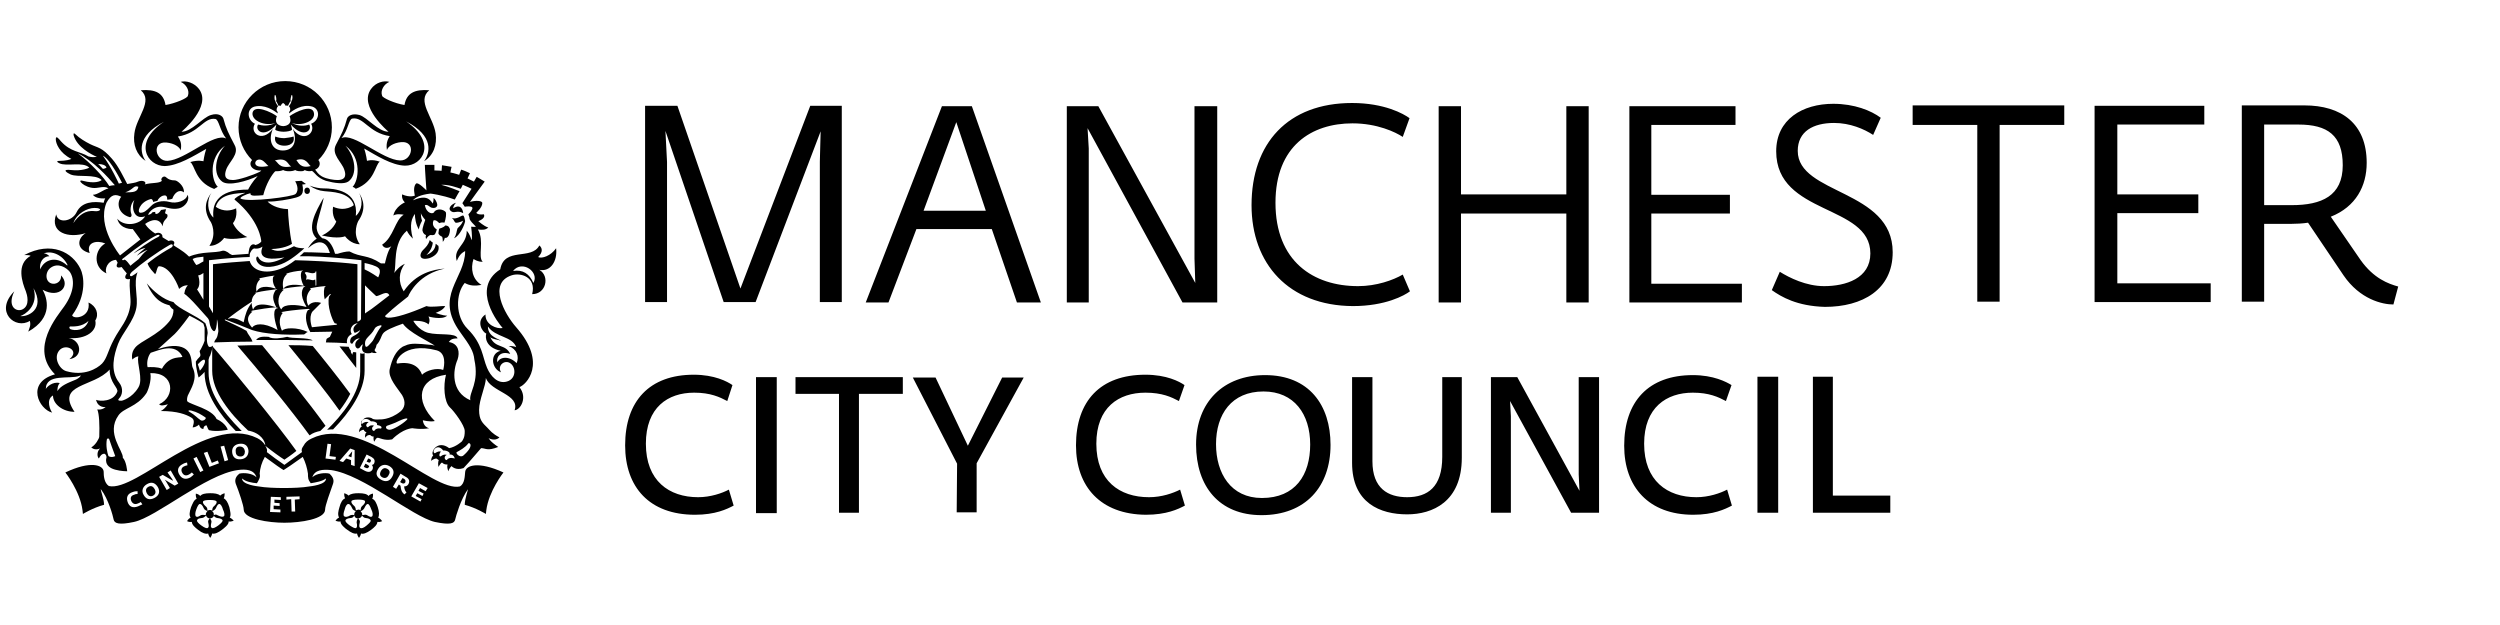 <?xml version="1.0" encoding="utf-8"?>
<!-- Generator: Adobe Illustrator 19.0.0, SVG Export Plug-In . SVG Version: 6.00 Build 0)  -->
<svg version="1.1" id="layer" xmlns="http://www.w3.org/2000/svg" xmlns:xlink="http://www.w3.org/1999/xlink" x="0px" y="0px"
	 viewBox="-130.984 197.583 626.597 156.649" xml:space="preserve">
<path d="M-73.4,327.3C-73.4,327.3-73.4,327.3-73.4,327.3c0.4-0.6,0.1-1.6-0.1-2.6c-0.4-1.3-0.9-2-1.4-2.2c0.3-0.7,0.2-1.3,0.2-1.3
	s-0.7,0.2-1.1,0.6c-0.5-0.5-1.5-0.6-2.5-0.6c-1.3,0-2.1,0.2-2.5,0.7c-0.4-0.5-1.1-0.6-1.1-0.6s-0.1,0.7,0.2,1.3
	c-0.7,0.3-1,1.2-1.4,2.1c-0.4,1.2-0.5,2.1-0.1,2.6c-0.6,0.3-0.9,0.9-0.9,0.9s0.5,0.3,1.2,0.2c0,0.7,0.8,1.4,1.6,2
	c1,0.8,1.9,1.1,2.5,0.9c0,0,0,0,0,0c0,0,0,0,0,0c0,0.4,0.5,1.1,0.5,1.1s0.4-0.5,0.5-1.1c0.7,0.2,1.6-0.3,2.4-0.9
	c0.4-0.3,1.9-1.4,1.7-2.1c0.5,0.1,1.3-0.2,1.3-0.2S-72.9,327.5-73.4,327.3z M-81.8,325.3c0.3-0.8,0.6-1.4,0.9-1.4
	c0.3,0,0.6,0.2,1,1.1c0.1,0.3,0.5,0.5,0.9,0.7c-0.2,0.2-0.4,0.5-0.4,0.8c0,0.1,0,0.2,0,0.2c-0.5-0.1-0.9-0.1-1.2,0
	c-0.8,0.5-1,0.5-1.3,0.3C-82.1,326.8-82.1,326.1-81.8,325.3z M-78.8,328.5c0.2,0.9,0.2,1.2-0.1,1.4c-0.3,0.2-0.9-0.1-1.6-0.6
	c-0.7-0.5-1.2-1-1.1-1.3c0.1-0.3,0.3-0.5,1.3-0.6c0.3,0,0.6-0.3,1-0.6c0,0.1,0.1,0.3,0.2,0.4c0.2,0.2,0.4,0.3,0.7,0.3
	C-78.7,327.8-78.9,328.2-78.8,328.5z M-78.4,325.4c-0.2,0-0.4,0.1-0.6,0.2c0-0.4,0-0.7-0.3-1c-0.7-0.6-0.9-1-0.8-1.3
	c0.1-0.3,0.8-0.4,1.7-0.4c0.9,0,1.6,0.1,1.7,0.4c0.1,0.3-0.1,0.7-0.8,1.3c-0.2,0.2-0.3,0.6-0.3,1C-78,325.4-78.2,325.4-78.4,325.4z
	 M-76.3,329.3c-0.7,0.5-1.3,0.8-1.6,0.6c-0.3-0.2-0.3-0.5-0.1-1.4c0.1-0.3-0.1-0.6-0.3-1c0.2,0,0.5-0.1,0.7-0.3
	c0.1-0.1,0.2-0.2,0.2-0.4c0.2,0.4,0.5,0.5,0.8,0.6c0.9,0.1,1.3,0.3,1.4,0.6C-75.1,328.2-75.5,328.7-76.3,329.3z M-74.9,327
	c-0.3,0.2-0.8,0.1-1.6-0.3c-0.3-0.2-0.5-0.2-0.9,0c0-0.1,0-0.2,0-0.2c0-0.3-0.1-0.5-0.3-0.7c0,0-0.1,0-0.1-0.1
	c0.5-0.2,0.7-0.4,0.9-0.7c0.4-0.9,0.6-1.1,0.9-1.1c0.3,0,0.7,0.6,0.9,1.4C-74.7,326.1-74.6,326.8-74.9,327z M-36.2,327.3
	c0.3-0.5,0.3-1.4-0.1-2.6c-0.3-0.9-0.7-1.9-1.4-2.1c0.3-0.5,0.2-1.3,0.2-1.3s-0.8,0.1-1.1,0.6c-0.4-0.5-1.2-0.7-2.5-0.7
	c-1,0-2,0.1-2.5,0.6c-0.4-0.4-1.1-0.6-1.1-0.6s-0.1,0.6,0.2,1.3c-0.6,0.2-1.1,1-1.4,2.2c-0.3,1-0.5,1.9-0.1,2.6c0,0,0,0,0,0
	c-0.5,0.2-0.9,0.8-0.9,0.8s0.7,0.3,1.3,0.2c-0.2,0.6,1.2,1.8,1.7,2.1c0.8,0.6,1.7,1.1,2.4,0.9c0.1,0.6,0.5,1.1,0.5,1.1
	s0.5-0.7,0.5-1.1c0,0,0,0,0,0c0,0,0,0,0,0c0.6,0.2,1.4-0.1,2.5-0.9c0.8-0.6,1.6-1.3,1.6-2c0.7,0.1,1.2-0.2,1.2-0.2
	S-35.6,327.6-36.2,327.3z M-44.6,325.3c0.2-0.9,0.6-1.4,0.9-1.4c0.3,0,0.6,0.2,1,1.1c0.1,0.3,0.4,0.5,0.9,0.7c0,0-0.1,0.1-0.1,0.1
	c-0.2,0.2-0.3,0.5-0.3,0.7c0,0.1,0,0.2,0,0.2c-0.3-0.1-0.6-0.1-0.9,0c-0.8,0.5-1.3,0.5-1.6,0.3C-45,326.8-44.9,326.1-44.6,325.3z
	 M-41.6,328.5c0.2,0.9,0.1,1.2-0.1,1.4c-0.3,0.2-0.8-0.1-1.6-0.6c-0.7-0.5-1.2-1-1.1-1.3c0.1-0.3,0.5-0.5,1.4-0.6
	c0.3,0,0.6-0.2,0.8-0.6c0.1,0.1,0.1,0.3,0.2,0.4c0.2,0.2,0.4,0.3,0.7,0.3C-41.5,327.9-41.6,328.2-41.6,328.5z M-41.8,325.5
	c0-0.4-0.1-0.7-0.3-1c-0.7-0.6-0.9-1-0.8-1.3c0.1-0.3,0.8-0.4,1.7-0.4c0.9,0,1.6,0.1,1.7,0.4c0.1,0.3-0.1,0.7-0.8,1.3
	c-0.2,0.2-0.3,0.6-0.3,1c-0.2-0.1-0.3-0.2-0.5-0.2C-41.4,325.4-41.6,325.4-41.8,325.5z M-39.1,329.3c-0.7,0.6-1.3,0.8-1.6,0.6
	c-0.3-0.2-0.3-0.5-0.1-1.4c0.1-0.3-0.1-0.6-0.4-1c0.2,0,0.5-0.1,0.7-0.3c0.1-0.1,0.2-0.2,0.2-0.4c0.3,0.3,0.6,0.6,0.9,0.6
	c0.9,0.1,1.2,0.3,1.3,0.6C-37.9,328.2-38.4,328.7-39.1,329.3z M-37.7,327c-0.3,0.2-0.5,0.2-1.3-0.3c-0.3-0.2-0.7-0.1-1.2,0
	c0-0.1,0-0.2,0-0.2c0-0.3-0.2-0.6-0.4-0.8c0.4-0.1,0.7-0.4,0.9-0.7c0.4-0.8,0.6-1.1,0.9-1.1c0.3,0,0.6,0.6,0.9,1.4
	C-37.5,326.1-37.5,326.8-37.7,327z"/>
<g>
	<path d="M-38.4,312.6l-0.3-0.1l-0.4,0.8l0.3,0.1c0.4,0.2,0.6,0.2,0.7-0.1C-37.9,313-38,312.8-38.4,312.6z"/>
	<polygon points="-42.9,312.2 -42.7,310.7 -43.7,311.9 	"/>
	<path d="M-33.9,315.1c-0.7-0.4-1.2-0.1-1.6,0.5c-0.3,0.6-0.4,1.2,0.3,1.6c0.7,0.4,1.3,0.1,1.6-0.5
		C-33.2,316.1-33.2,315.5-33.9,315.1z"/>
	<path d="M-39,314l-0.4-0.2l-0.4,0.8l0.4,0.2c0.4,0.2,0.7,0.2,0.8-0.1C-38.3,314.5-38.5,314.3-39,314z"/>
	<path d="M8.4,259.8c-1.3,1.9-3.6,2.7-4.5,2.2c1.3-1.3,1-2.3,0.3-2.9c-2,3.8-8.8,0.3-9.8,6c-7.5,4.8-0.3,13.7,0.6,14.7
		c-1.4,0.3-4.4-0.8-4.3-3.4c-2.5,1.7-0.8,4.4,0.2,4.8c-0.3,0.9-0.2,3.5,3.6,4.3c-2.8,0.7-2.3,4.5,0.1,5.4c-1-1.6,0.7-3.1,2.1-2.4
		c1.7,0.9,1.8,4-0.6,4.7c-2.3,0.7-4.1-1.3-5-3.4c-1.2-2.8-1.1-6-4.9-9.8c-3.1-3.1-3-8.8-0.7-11.5c1.2,0.7,2.5,0.8,4.2,0.5
		c-2.3-1.4-2.8-4.1-2-6.5c0.4,0.2,1,0.7,2.3,0.7c-1.3-1.3,0.5-5.2-1.2-8.1c1,0.1,1.9,0.2,2.6-0.5c-1.1-0.3-2.5-1.6-2.5-1.6
		s1.9-0.6,1.4-1.7c-1.7,0.2-1.9-0.4-1.9-0.4s1.5-1.3,1.5-2.4c0-0.7-1.8-0.7-3.1-0.3c0.6-0.8,2.2-3.1,3.7-5.1c-0.9-0.6-1.4-0.8-2-1.2
		l-0.7,1.2l-1.6-0.8l0.6-1.3c-0.6-0.3-1.5-0.7-2.2-0.9l-0.5,1.3c0,0-1.2-0.4-2.2-0.6c0-0.2,0.3-1.4,0.3-1.4
		c-0.8-0.1-1.5-0.3-2.4-0.4l-0.1,1.4c0,0-1-0.1-1.8-0.1c0-0.2,0-1.4,0-1.4c-0.7,0-1.5,0-2.4,0c0,0.9,0.4,6.4,0.4,6.4
		s-2.1-2.2-2.6-1.7c-0.9,0.9-0.3,3-0.3,3s-1.2,0.6-3.2-0.3c-0.2,1.3,0.7,2,0.7,2s-2.4,1-2.9,3.3c0.8-0.5,2.1-0.3,2.6-0.2
		c-2.2,1.3-2.5,5.6-5.4,7.5c0.3,0.7,1.1,1.2,2.3,0.4c-1,1.2-1.6,4.3-1.6,4.3s0,0-1,0c-3.5-2.3-4.9-1.4-7.9-3c-0.9,0-2.1,0.3-3,0.6
		c-0.2,0-0.4,0-0.6,0c-0.3-1.1-1.2-3.7-3.2-3.9c-0.5-0.4-1.2-1.1-1.4-2.4c-0.2-1.2,1-4.2,1.7-7.5c0,0,0-0.1,0-0.2
		c-2.1,3.6-4.3,7.7-1.7,10.2c-1.3,0.8-2.2,2.4-2.2,2.4c2.6-2.3,3.9-1.4,4.5-0.8c0.5,0.5,0.8,1.4,1,2c-0.4,0-3.9-0.2-6.5-0.2
		c-0.4,0.4-0.7,0.7-1.1,1c6.1-0.1,15.5,1,15.5,1s-0.1,14.4-0.1,14.7c-0.1,0.5-0.9,0.7-0.9,0.7s0-13.5,0-14.4
		c-5.9-0.7-12.4-0.9-15.6-1c-1.3,1-2.6,1.8-3.8,2.2c-3.8,1.4-6.9,0.4-7.6-2c0,0,0,0,0,0c-2.6,0.2-5.9,0.4-9.2,0.8
		c0,0.9,0,12.3,0,12.3l-1-1.7c0,0,0-11.3,0-11.6c4.4-0.5,8.7-0.8,10.2-0.8c0-0.5,0-0.9,0.2-1.2c0.3-0.6,0.7-1.1,1.3-0.9
		c0.6,0,1.1-0.1,1.7-0.5c0,0.4-2.1,4.1,5.5,2.7c-3.8,2.1-5.8,1.2-6.4,0.2c-0.1-0.2-0.2-0.4-0.3-0.4c-0.4-0.1-0.6,0.8,0.1,1.6
		c1.3,1.6,4.5,1,6.7-0.1c2.2-1.1,4.6-3.3,4.9-3.6c-0.9,0-1.9-0.1-2.6-0.5c-0.8,0.4-3.6,1.9-5.7,0.7c3-0.1,4.6-0.9,5.2-1.3
		c-0.6-2.6-1-7.2-1-8.7c-2.9-0.1-4.6-1.3-5.1-1.9c1.8,0.1,5.8-0.6,7.1-1c1.3-0.4,2.1-0.8,1.6-3.3c0.3,0,0.6,0,0.9-0.1
		c-0.3-0.2-0.8-0.6-1.1-0.8c-0.4,0-1.2,0.1-1.6,0.1c0.3,0.5,1.1,2.2,0.1,3.2c-0.7,0.7-11.6,2.1-13.7,1.2c-0.6-0.3,1.4-1.2,2.4-1.4
		c-0.2,0.9,1.6,0.6,3.2,0.5c0.7-2.8,2.1-5.1,3-6c0.7,0,1.3,0,2-0.3c0.6,0.4,2.3,0.4,3,0c0.4,0.3,1.2,0.3,1.4,0.3
		c0.6,0,0.8-0.1,1-0.3c0.7,0.4,1.5,0.3,1.8,0.2c0.8,0.5,1.2,1.7,3.5,2.5c2.2,0.6,4.5,0.9,5.6,0.2c2.4-1.7,1.8-6.2-0.7-9
		c4.2,3.1,3.3,8.8,1.8,10.3c0.3,0.1,0.6,0.3,0.8,0.5c0,0,0,0,0,0c4.8-1.8,4.8-6,6-6.8c-2-0.7-3.2-0.2-3.2-0.2s-0.2-1.6-0.7-3.1
		c3.1,1.8,6.9,4.2,10.2,4.3c0,0,0,0,0,0c4.4,0.1,8.2-5.7,0.3-11.1c7.1,3.7,6,8,4.5,10c2.4-1.5,3.3-4.1,2.9-7
		c-0.6-4.1-4.8-8.1-1.6-10.8c-3.6-0.3-5.7,0.7-6.2,3.7c-2.5-0.4-5.5-1.8-5.6-2.3c-0.5-1.3,0.4-2.9,1.8-3.5c-1.3-0.4-3.4,0.1-4.6,1.8
		c-3.2,4.4,4.4,10.7,4.4,10.7s0,0,0,0c-2.6,0-5.3-3.6-7.3-4.2c-1.9-0.5-2.9,0.3-3.1,0.9c-0.7,2.6-1.3,3.7-2.8,6.6
		c-1.2,2.4,1.5,4.3,2.1,6.2c0.4,1.1,0.6,2.6-1.7,2.6c-0.8,0-2.6-0.2-3.9-0.9c-0.9-0.5-1.3-1.2-1.7-1.7c1.3-0.5,1.4-1.8,0.8-2.4
		c2.1-2.1,3.4-5,3.4-8.2c0-6.4-5.2-11.6-11.7-11.6c-6.4,0-11.7,5.2-11.7,11.6c0,3.2,1.3,6.1,3.4,8.2c-1.1,1.1,0.1,2.8,2.3,2.6
		c-0.1,0.1-0.2,0.2-0.3,0.3c-1.8,0.9-5.4,2.1-6.8,2.1c-2.3,0-2.1-1.4-1.7-2.6c0.7-2,3.4-3.9,2.1-6.2c-1.5-2.9-2.1-4-2.8-6.6
		c-0.2-0.6-1.2-1.5-3.1-0.9c-2.1,0.6-4.8,4.2-7.4,4.2c0,0,0,0,0,0s7.7-6.3,4.4-10.7c-1.2-1.6-3.3-2.2-4.6-1.8
		c1.4,0.6,2.3,2.2,1.8,3.5c-0.1,0.6-3.2,1.9-5.6,2.3c-0.5-3-2.5-4-6.2-3.7c3.2,2.7-1.1,6.7-1.6,10.8c-0.4,2.8,0.5,5.4,2.8,6.9
		c-1.4-2-2.3-6.2,4.6-9.8c-7.9,5.3-4.1,11.1,0.2,11.1c3.4-0.1,7.2-2.5,10.4-4.3c-0.5,1.5-0.7,3.1-0.7,3.1s-1.3-0.4-3.3,0.2
		c1.2,0.8,1.2,4.9,5.9,6.7c0,0,0.1,0,0.2,0c0.2-0.2,0.5-0.3,0.8-0.5c-1.6-1.5-2.4-7.3,1.8-10.3c-2.5,2.7-3.1,7.2-0.7,9
		c1.6,1.2,6.2-0.1,8.9-1.4c-1.3,1.4-2.1,2.8-2.4,3.4c-2.8,0-9.4,0.3-8.7,7c-1.5-1.3-1.8-4.4-0.4-6.3c-1.4,1.7-2.4,4.3-0.2,7.5v0
		c0,0,1.6,2.9-0.4,5.9c2.4,0,3.7-2,3.7-2s1.6,0.7,5.8-0.2c-2.8-1.3-3.6-3.5-3.6-3.5s1.2-1.2,0.8-3.7c-3,1.4-5.1-0.4-5.1-0.4
		c1-3.5,5.7-3.3,7.3-3.5c0,0,0,0.1-0.1,0.1c-1.2,0.4-2.6,1.3-2.5,1.6c6.3,5.2,6.7,10.2,6.7,10.5c0,0-0.3,0.6-1.5,0.9
		c-0.4-0.4-1.2-0.2-1.5,0.9c0,0.2-0.2,0.7-0.2,1.3c-1.3,0.1-2.7,0.2-4.1,0.3l-0.6-0.3c0,0-0.8-0.8-1.7-0.8c-2.1,0.7-5.2,0.1-8.5,1.5
		c-1.7-1.7-3.6-2.5-3.9-2.9c0.7-1-0.5-1.4-1.2-1c-0.3-0.2-1.4-0.8-1.6-1c0.2-0.4-0.4-1.5-1.8-0.9c-2-1.3-2.5-2.4-2.5-2.4
		s3.2-2.5,4.4,0.6c0-1.7,1.3-1.8,1.2-2.7c0-0.3-0.1-0.3-0.5-0.5c-0.3-0.1,0.1-0.5,0.1-1.1c-0.5,0.1-0.6,0.1-1.2,0.2
		c-1,1.6-1.8,0.9-1.4,0.5c-0.4,0-0.4,0-0.8,0.1c-0.2,0.4-0.7,0.6-1.1,0.6c0.9-1.7,2.5-2.1,3.5-2c1.2,0.1,2.5,0.8,4.3,0.4
		c1.6-0.4,2.8-2.2,2.1-3.4c-0.2,1.5-2.8,2.3-4.5,1.8c-1.8-0.5-3.7,0-4.6,1c-1.3,1.3-1.8,1.7-2.7,1.7c-0.9,0-0.3-2.6,2.5-3.4
		c0.6-0.2,0.7,0.7,0.7,0.7s0.8-0.2,1.1-0.3c0.2-0.6,0.9-1.2,1.5-1.3c1.1-0.3,0.9,1,0.9,1s0.5,0.1,1.3-0.2c0.5-1.5,1.8-2.5,2.9-1.6
		c0.2-1.6-1.7-3-2.2-3c-2.3,0-2.1-1.3-3-0.9c-0.4,0.2-0.6,0.7-0.3,1c-0.7,0.7-2.5,0.4-4.3,0.9c0.6-0.6-0.5-1.2-1.7-0.7
		c-0.6,0.3-1.6,0.4-2.7,0.6c-0.8-1.5-2.2-4.5-3.8-6.3c-2.6-3-3.5-2.7-5.5-3.7c-1.2-0.6-2.7-1.5-3.6-2.4c-0.8-0.8-0.5,0.3-0.5,0.3
		c0.9,2.9,4.4,4.7,5.8,5.3c-1,0.1-1.2,0.1-2.1-0.1c-2.1-1.3-4.5-1.1-6.9-3.8c-0.6-0.7-1.3-1.6-1.3-0.5c0,1,0.9,3.4,3.9,4.9
		c-0.3,0.2-1.5,0.5-2.9,0.5c-1.4,0-0.1,0.6-0.1,0.6c1.8,0.9,5.9-0.5,7.5,1.1c-0.1,0.1-1.9,0.9-4.5,0.6c-2.6-0.3-1.1,0.7-0.2,1.1
		c1.8,0.8,6.2-0.2,7.8,1.4c-0.3,0.3-1.7,1-4.7,0.2c-1.8-0.5,0.4,1.8,2.9,1.8c1.2,0,2.5-0.6,3.5,0.1c-1.3,0.3-2.7,1.6-3.9,1.6
		c0.5,0.7,1.7,1,3.1,0.9c-0.2,0.3-0.3,0.7-0.4,1.1c-2.5-0.4-5.5-0.3-6.8,2.4c-1.1,2.3-4.7,2.9-5.1,0.5c-1.7,4.6,3.1,6.1,7.4,4.7
		c-2.1,1.3-2.5,4.1,1,5c-1-2.7,1.8-3.3,3.9-2.4c-2.7,1.5-3.2,5.9,0.3,7.5c-0.5-1,0.2-3.2,2.4-3.4c0.2,0.4,0.4,0.6,0.4,0.7
		c-0.9,1.8,1,1.1,1,1.1s0.9,1.2,1.3,1.6c-1,1.4,0.1,1.6,0.8,1.4c-0.3,2.3,0.3,4.7,0.1,6.5c-0.5,3.8-2.6,5.7-4.1,8.6
		c-1.6,3-1.7,4.7-3,6.1c-1.3,1.3-4.5,3.2-9,1.9c-1.7-0.5-3.2-3.3-1.8-5.1c1.6-2.1,5.4,0,2.6,2.1c3.6-0.5,3-4.8-0.2-5.3
		c4.4,0.4,7.3-1.8,6.7-4.4c1-1.5,0.3-3.6-1.7-4.5c0.6,3.8-3.8,4.3-4.1,3.2c3.8-5.2,2.9-10,2.1-11.6c-2-4.2-7.3-7.1-14.1-3.5
		c0.7,0,1.3,0,1.6,0.2c-3.7,2.1-2.1,6.7-1.2,8.9c0.3,0.8,1.1,3.5-0.8,4.5c-1.5,0.8-4-0.6-2.1-4.5c-5.1,5.1,0.3,9.7,3.9,7.4
		c0.3,1.2-0.1,1.7-0.4,2.7c6.4-3.6,4.7-8.5,3.6-10.5c4.3,2.4,7.1-1.1,4.6-3.6c0.2,1.2-0.8,2.2-2,2.1c-2-0.2-2.1-2.9-0.6-4
		c1.9-1.4,4,0,4.8,1c1.2,1.7,1.3,4.9-1.4,8.7c-1.6,2.3-8.8,10.5-2.3,17c-7.4,2.1-4,8.8-0.7,9.6c-0.4-0.5-1.7-3.2,0.2-4.3
		c0,2.2,2.5,4.1,5.4,4.1c-4.8-7.1,4.8-6.1,8.8-10.6c0,3.4,2.3,4.6,1.9,5.6c-1,2.5-4.3,2.4-5.3,2c0.5,2.1,2.4,1.8,2.4,1.8
		s-0.8,0.8-2.1,0.6c0.5,1.1,0.6,4,0.5,6.8c0,0.5-1,2.2-2,2.7c0.6,0.6,1.4,0.6,2.2,0.3c-0.8,0.7-0.8,2-0.3,2.5
		c0.3-0.6,0.7-1.2,1.4-1.2c0.6,0.3,0.5,1,0.5,1s-0.8,2.2,2.2,3c1.4,0.4,3,0.4,3,0.4s-0.2-2.5-1.1-3.4c0.2-1.7-4.3-6.1-1.1-10.6
		c1.3-1.9,4.6-2.1,6.9-5.4c0.4-0.4,1.5-3.4,1.1-5.2c6.1-0.2,6.3,6,2.2,7.8c0.5,0.5,1.1,0.3,2.2,0c-0.6,0.9-1.3,1.5-1.8,1.7
		c4.3,0,6.4,0.9,7.6,1.6c0.9,0.5,0.8,1.2,0.4,2.5c0.9,0,1.6-0.7,1.6-0.7s0.2,1.1,1.1,1.1c0-0.5,0.3-0.9,0.8-0.9
		c0.3,0.6,0.3,0.9,0.6,1.2c2,0.5,4.7-0.1,4.7-0.1s-0.4-1.6-2.8-2.7c-1.1-2.5-6.5-3.6-7.3-4.4c-0.2-0.2-0.1-1,0.1-1.5
		c0.7-1.6,2.6-4.2,1.2-7c-0.5-1,0.4-5.1-4.2-5.4c-2.2-0.1-4.5,0.8-4.5,0.8s2.7-2.4,4.2-3.8c1.5-1.5,3.7-4.6,3.7-4.6s2.3,1.1,3.5,2
		c0.1,0.3,0.2,0.7,0.3,1c0,1.2,0,2.3,0,3.3c-0.1,0.2-0.2,0.5-0.3,0.8c-0.3,0.6-0.6,1.3-0.9,1.7c-0.2,0.3,0.5,1.1-0.1,1.6
		c-0.3,0.3-0.6,0.6-0.9,1.1c0,1.8,0.7,4,0.7,4s0.8-0.6,1.5-1.4c0,0.2,0,0.3,0,0.4c0.1,5.1,3.7,10.2,7.8,14.4c0.5,0,1,0,1.5,0
		c-5.4-5.4-8.3-10.1-8.3-14.6c0-0.2,0-2,0-3.3c0.1-0.4,0.2-0.8,0.4-1c0.1-0.2,0.3-1,0.4-1.3c0.2-0.6,0.2-1,0.3-1.2
		c-0.3,0.3-0.9,0.5-1.1,0.2c-0.5-0.7-0.5-2.1-0.3-2.9c0.2-0.7-0.1-1.8-0.5-2.9c-2.1-1.9-6.8-3.6-8-5.3c-2.6-0.6-5.1-2.8-6.7-4.7
		c2,4.5,4.2,5.1,5.7,5.5c0.1,0.1,0.3,0.7,1,1.1c0,0.9-0.2,1.9-1.1,3c-2.9,3.5-7.1,4.8-8.5,6.5c-1.2,1.4-0.7,3-0.7,3s0.6-0.7,1.5-0.8
		c-0.5,1.7,1.3,5.7,0,7.8c-1.6,2.7-4.1,3.3-4.1,3.3s-1.5,0.2-0.7-0.6c0.8-0.8,1.1-2.5,0-3.9c-2.4-3-1.3-7-0.3-9.7
		c1-2.7,4-5.7,4.6-9.1c0.5-2.8-0.8-6.1,0.3-8.9c-0.3,0.3-1,0.7-1.3,0.9c-0.2,0.2-0.6,0.1-0.6-0.1c-0.1-0.2,0.2-0.6,0.5-0.9
		c2.4-2.1,6.1-4.8,9.4-6.7c0.5-0.3,0.7-0.2,0.8,0c0.1,0.1-0.1,0.5-0.3,0.6c-3.6,2-5.2,3.4-6,4c0.4,1.2,1.4,2.1,1.9,2.7
		c0.5-0.7,0.3-1.4,0.9-2c3.1,0,5.1,5.5,5.1,5.7c0.2-0.2,1.1-1,2.2-0.9c-0.3,0.3-0.7,0.8-0.9,2.1c0.4,0.2,1.9,1.6,3.3,3.2
		c0.7,0.8,1.6,1.8,2.5,2.8c0.2,0.2,0.5,0.7,0.5,1.1c0.1,0.5,0.1,0.6,0.2,0.9c0.3,1,0.8,1.4,1,1.4c0.4-0.1,0.7-1.2,0.7-3
		c0.2,0.6,0.3,1.6,0.3,2.4c0,0.2,0.1,0.5,0,0.9c-0.1,0.5-0.2,1.1-0.4,1.4c-0.2,0.4-0.4,0.4-0.6,1.1l0,0l0,0c2.6-0.1,6.2-0.2,9.6-0.2
		c-0.4-1.2-1.1-1.7-1.5-2.7c-1.3-0.8-4.9-2.4-5.3-2.6c-0.2-0.1-0.2-0.4,0.1-0.2c1.1,0.4,4.9,1.9,6.6,2.6c3.1,1,8,1.3,13,1.1
		c0.2,0,0.7-0.6,0.9-0.6c0,0,0.1,0,0.1,0c-2.7-1.3-6-1.1-6.5-0.3c-1-2.1-0.5-3.7,0.2-4.5c-0.7-0.1-0.1-0.3,0.2-0.3
		c0.3-0.1,3.1-0.5,6.2-0.7c0.5,0,0.4,0.2-0.1,0.3c-1,1.4-0.3,4,0.6,5.5c1.6,0,4.3-0.1,5.5-0.1c-0.2,0.5-0.5,1-0.6,1.3
		c-0.1,0.1-0.6,0.3-0.8,0.5c-0.1,0.1-0.1,0.5-0.2,0.9c1.5,0,3.8,0.1,5.3,0.2c-0.1-0.5,0-1,0.2-1.4c0.3-0.5,0.6-0.7,1-0.9
		c-0.7-0.9-0.1-2.6,1.5-2.7c0.1,0-1.8,0.9-0.8,2.4c0.2,0,0.9-0.3,1.4-0.7c-0.1,0.4-0.7,1-1.3,1.3c-0.6,0.3-1.1,0.5-1.2,1.3
		c-0.1,0.4,0.1,0.9,0.5,0.8c0.1,0,0.2-0.2,0.3-0.4c0.3-0.4,0.7-0.9,1.6-0.9c-1.9,1.1-1,2.7-0.4,2.5c0.6-0.1,0.6-0.9,1.2-1
		c-0.2,0.3-0.9,2.5,1.7,2.2c0.2,0,0.4-0.1,0.5-0.2l0,0c0,0,0.8,0.4,1.3,0c-0.3,0-0.5-0.3-0.6-0.6c0.2-0.3,0.4-0.7,0.5-1.3
		c1-1,1.1-2.1,1.6-2.8c0.5-0.8,2.7-1.7,5-2.5c1.5,2.2,6.4,4.4,8,5.5c-0.3-0.1-0.7-0.1-1-0.2c-0.1,0-0.2,0-0.2,0
		c-3-0.3-4.8-0.5-6.2,0.2h0c-0.3,0.1-0.5,0.2-0.7,0.3c-1.7,1.1-2.6,3-3.2,5.6c-0.5,2.2,2,4.8,3.1,6.5c1,1.7,0.7,3.2-0.4,4.1
		c-2.7,2.2-5.3,2-5.3,2s-1,0.1-1.6-0.1c-0.3-0.3-0.9-0.4-1.1-0.4c-1.7-0.1-2.2,1.8-1.7,2.3c-0.5,0.2-0.7,0.9-0.7,1.4
		c0.7-0.7,1.2-0.6,1.2-0.6s0.1,0.5,0.7,0.6c-0.5,0.5-0.4,1.1-0.3,1.4c0.3-0.6,0.7-0.7,1.2-0.7c0.2,0.2,0.4,0.4,0.9,0.4
		c-0.1,0.2-0.1,0.8,0.1,1.3c0.3-0.5,0.5-1,0.9-1c0.5,0,1.7,0.8,3.6,0.4c2.8-2.8,5.1-2.8,5.1-2.8s2.2,0.4,4.2,0c-1.5-0.3-1.6-2-1.6-2
		s1.8,0.5,3,0.2c-5.1-5.1-4.2-10.6,2.8-11.6c-0.7,2.7-0.5,6.8,1,8.2c1,0.9,3.7,4.5,3.7,5.9c0,0.8,0,1.6-0.7,2.6c0,0-1.5,1.4-3.2,1.7
		c-2.9-2.2-4.8,1-4,1.8c-0.1,0.2-0.5,0.4-0.5,1.4c0.6-0.6,1.3-0.6,1.3-0.6l0.6,0.4c0,0-0.3,0.5-0.1,1.7c0.4-0.5,0.5-0.9,0.9-1.1
		c0.5,0.5,0.9,0.5,1.4,0.5c-0.2,0.5,0,1.2,0.2,1.7c0.2-0.8,0.8-1.3,0.8-1.3s1,1.2,3,0.5c1.9-2,3.3-3.8,4.4-5c1.2,0,1.5,0.8,4.3-0.3
		c-2.1-1.4-2.4-2.2-2.4-2.2s1.6,0.9,2.7-0.2c-1.9-1-2.3-1.7-3-2.4c-1.2-1.2-2.1-1.9-2.1-4.5c0-2.6,1.7-6,1.7-8
		c1.2,3.5,8.6,4.1,7.2,8.1c1.5-0.1,3.3-3.2,1.2-5.8c1.6-0.5,7.2-5.9-0.8-15c-3-3.4-7.1-11-1.2-13c2.3-0.8,6.3,0.4,5.2,4.7
		c3.5,0,4.5-4.5,1.8-6.1C6.9,265.8,8.8,263.1,8.4,259.8z M-45.4,232.2c1.7-2,1.8-4.7,2.7-4.9c2.9-0.5,4.1,3.6,9.4,4.4
		c-1,1.5-0.8,2.8-0.7,3.5c0.2-0.8,1.5-1.8,3.6-2c3.7-0.3,2.8,4.7-0.3,4.6C-35.1,237.7-42.4,230.7-45.4,232.2z M-62.1,237.8
		c3.2-0.9,3.2,1.1,4.1,1.5C-61.2,239.9-61.2,238.2-62.1,237.8z M-56.7,237.7c2.5-0.8,3,1.2,3.6,1.5
		C-55.7,239.9-56.2,238.3-56.7,237.7z M-67.2,224.3c2.5-0.6,4.8,0.9,5.8,1.7c0-0.1,0-0.3,0-0.4c-0.4-0.3-0.3-1,0.1-1.4
		c-0.2-0.3-0.6-0.8-0.7-1.4c-0.3-0.2-0.2-1.7,0-1.4c0.2,0.1,0.4,1.3,0.2,1.5c0.3,0.4,0.5,0.9,0.6,1.2c0.2-0.1,0.4,0,0.6,0
		c0.1-0.4,0.5-0.7,0.6-0.7l0,0c0,0,0,0,0,0l0,0c0.1,0.1,0.5,0.3,0.6,0.7c0.2-0.1,0.4-0.1,0.6,0c0.2-0.3,0.3-0.8,0.7-1.2
		c-0.2-0.2,0.1-1.3,0.2-1.5c0.3-0.2,0.3,1.2,0,1.4c-0.1,0.6-0.4,1.1-0.7,1.4c0.4,0.3,0.5,1.1,0.1,1.4c0,0.1,0,0.2,0,0.4
		c1-0.8,3.2-2.4,5.8-1.7c2.1,0.7,1.8,3.5-0.3,4.3c1.3,2.2-1.9,5-4.6,1.3c1.2,2.8,0.4,5.4-2.5,5.4c-2.8,0-3.7-2.6-2.5-5.4
		c-2.8,3.6-5.9,0.9-4.5-1.3C-69,227.7-69.3,224.9-67.2,224.3z M-67,238.6c-0.1-0.7,0.7-1.3,1.6-0.9c0.7,0.3,1.4,1.3,1.7,1.5
		C-65.3,239.5-66.8,239.5-67,238.6z M-89,237.9c-3.1,0.1-4-4.9-0.3-4.6c2.1,0.2,3.4,1.2,3.6,2c0.1-0.7,0.4-2-0.7-3.5
		c5.3-0.8,6.5-4.9,9.4-4.4c0.9,0.2,1.1,2.9,2.7,4.9C-77.3,230.7-84.6,237.7-89,237.9z M-107.3,250.5c-2.3-0.3-4,1.1-5.3,3
		c0.8-2.4,3.5-3.8,5.3-3.8C-105.1,249.7-105.8,250.7-107.3,250.5z M-125.9,276.8c1.1-0.3,4.7-2.6,3.3-7
		C-119.5,275.2-124.2,277.1-125.9,276.8z M-114.3,264c-2.6-2.3-5.6-1.4-6.6,1.1c-0.3-1.7,0.7-3.3,2.3-3.3c-0.3-0.3-0.8-0.7-1.4-0.7
		c2-0.8,4.7,0.4,5.9,2.8C-114,264.1-114.2,264.2-114.3,264z M-113.3,279.4c0.5,0,2.9,0.2,4.5-1.4c-0.9,2.6-3.5,2.5-4.5,2.1
		C-113.7,279.9-113.7,279.4-113.3,279.4z M-111.9,292.7c-2.2,0.9-3.8,1.5-4.7,2.9c0-0.3,0-1.4,0.6-2c-1.8-0.5-3.4,1.1-3.5,1.5
		c0-4,6-2.4,8.4-3.3C-110.5,291.4-110.7,292.1-111.9,292.7z M-102.5,310.8c0.4,1.1,0.4,1.1,0.4,1.1s-0.9,0.5-1.7,0
		c-0.3-0.8-0.7-2.6-0.4-4.2c0.1-0.3,0.5-0.3,0.6,0C-103.1,309.1-102.8,310.1-102.5,310.8z M-83,300.5c1.5,0.4,2.3,0.9,3.5,1.7
		c0.4,0.3-0.6,1.1-1.2,0.7c-0.9-0.6-1.4-1.3-2.8-2.1C-84,300.6-83.7,300.3-83,300.5z M-79.7,287.8c0.4,0.4-0.4,1.9-1.2,2.7
		c-0.1-0.5-0.5-1.6-0.5-1.6S-80.1,287.4-79.7,287.8z M-93.2,286c2-0.6,6.1-2.6,7.9,0.9c0.3,0.6-3.1-0.6-5.1,3.1
		c-1.2-0.5-2.6-0.4-3.6-0.4C-94.3,288.2-93.8,286.7-93.2,286z M-96.3,244.4c-0.2,1.3-1.2,1.4-3.3,1.4
		C-97.5,245.1-97.5,243.9-96.3,244.4z M-100.4,243.4l-0.8,0.2c0,0-1.9-4.2-4-7C-103.3,237.5-100.4,243.4-100.4,243.4z M-104.3,239.5
		c0,0.2-0.6,0.4-0.9,0.4c-0.3-0.3-0.9-1-1.2-1.2C-105.2,238.7-104.6,239-104.3,239.5z M-111.5,236c3.8,1.8,7.6,6,9.3,8
		c-0.4,0-1,0.1-1.4,0.2C-105.1,241.8-108.4,238.3-111.5,236z M-104.3,248.4c1.2-2.2,2.3-2.2,3.7-1.5c-1.3,1.6-0.7,4.3,2.1,5.1
		c0.2,0.1,0.7-0.2,0.4-0.9c-0.2-0.5-0.4-2.2,0.8-3.4c-0.8,1.7-0.3,5.1,2.7,4.1c-1.4,2.2-5.2,2.7-7,0.6c0.7,2.8,3.9,2.6,3.9,2.6
		l1.9,2.6l-5.1,4C-100.9,261.6-106.8,254.4-104.3,248.4z M-91.4,257c-1.7,0.8-5.6,3.5-6.1,4.1c0.6-0.3,1.3-1,3-1.4
		c-0.9,0.7-1.7,1.4-2.2,2c1-0.7,2.3-1.4,2.7-1.5c-1.1,0.8-1.7,1.7-2.2,2.3c-1.2,0.9-2.1,1.7-2.1,1.7s-1.2-1.8-1.6-1.5
		c-0.3,0.3-0.7-0.1-0.3-0.3c4-3.2,6.9-5.1,8.4-5.8C-91.1,256.2-90.6,256.6-91.4,257z M-81.6,270.1c0,0,1.1-0.8,0.3-3.5
		c0.4,0,0.9-0.3,1.3-0.6c0,2.4,0,4.6,0,6.7C-80.8,271.3-81.6,270.1-81.6,270.1z M-80,261.9v1.2c-1,0.5-1,0.7-1.8,0.9
		c-0.6-0.8-0.9-1.5-0.9-1.5c0.8-0.4,1.1-0.4,2.9-0.6L-80,261.9z M-65.8,267.3c1-0.2,2.3-0.5,3.3-0.6c0.4-0.1,0.4,0.1,0,0.2
		c-0.3,1.1,0.1,2.2,0.6,2.9c0.1,0.1,0,0.1,0,0.1c-3.6-1.1-4.5,0.2-4.7,0.7c0,0.1-0.1,0-0.1,0c-0.1-0.4-0.3-1.9,0.9-3
		C-66.1,267.5-66,267.4-65.8,267.3z M-61.4,280.3c-3.7-2.1-5.8-1.5-6.4-0.6c-0.9-1-1.8-2.5,0.1-4c-0.5,0-0.4-0.2,0.1-0.3
		c2.3-0.4,3.4-0.6,5.8-0.8c-4.7-1.6-5.5,0-5.7,0.5c0,0.1-0.1,0-0.1,0c-0.1-0.3-0.3-0.9-0.3-1.6c-1.2,1.5-1.6,2.9-2,4.8
		c0,0.1-0.1,0.1-0.1,0c-1.6-0.9-2.8-1.2-3.7-0.8c-0.1,0-0.2-0.1-0.1-0.1c0.6-0.5,3.1-2.4,5.9-4.2c0-0.7,0.3-1.5,1.1-2.1
		c-0.4,0-0.2-0.2,0.1-0.2c1.5-0.4,3.5-0.6,4.9-0.8c0.1,0,0.3,0,0.3,0c0,0.1-0.1,0.1-0.4,0.2c-0.9,1.4-0.8,2.3,0.2,4.4
		c0.1,0,0.1,0,0.2,0c0.2,0,0.2,0.2-0.2,0.2C-62.8,275.5-62,278.5-61.4,280.3C-61.3,280.3-61.4,280.4-61.4,280.3z M-51.9,265.8
		c0-0.3,0.2-0.4,0.2,0c0,0.9,0,2.8,0,3.1c0,0.3-0.1,0.4-0.2,0.2c0-0.3,0-1.3-0.1-1.5c-0.6,0.6-1.5-0.3-2.3,0.1
		c0.1-0.4,0.4-0.9-0.3-1.7C-54.3,265.3-52.7,266.6-51.9,265.8z M-59,266.1c0.8-0.3,2.2-0.6,3.8-0.7c0.1,0,0.2,0,0.2,0
		c0,0,0,0.1-0.3,0.1c-0.6,0.8-0.1,2.8,0.4,3.6c0,0,0,0.1,0,0.1c-2.9-0.6-4.6,0-5,0.7c-0.1,0.1-0.1,0-0.1,0c-0.1-0.5-0.4-2.7,1-3.6
		C-59.4,266.4-59.3,266.2-59,266.1z M-54.3,274.5c-2.2-0.6-5.5-0.8-6.1,0.5c-0.1,0.2-0.1,0.1-0.2,0c-1.1-1.5-0.6-3.9,0.8-4.8
		c-0.1,0-0.4,0-0.4-0.1c0-0.1,0.3-0.1,0.5-0.2c2-0.4,4.8-0.6,4.9-0.6c0.4,0,0.5,0.1,0,0.2c-0.3,0.4-1.3,1.8,0.6,4.9
		C-54.2,274.6-54.3,274.5-54.3,274.5z M-46.8,279c-0.3,0-6,0.6-6,0.6s-0.9-2.4,0.1-3.9c0.2-0.2,1.2-1.2,2.2-2.2
		c-2.3-0.7-3.2,0.7-3.2,0.7s-1.3-2.1,0.7-4.2c-0.4,0-0.3-0.1-0.1-0.2c0.5-0.1,2.1-0.4,3.5-0.5c0.3,0,0.4,0.1,0,0.2
		c-0.1,0.3-0.4,1.4,0,3.1c0.4-0.4,0.8-0.8,1.2-1.2c0.1-0.1,0.3-0.2,0.3-0.1c0.1,0.1-0.2,0.3-0.4,0.6c-0.6,2.3,0.8,5.9,1.4,6.7
		C-46.4,278.7-46.3,278.9-46.8,279z M-35.5,305c0,0-1.2-0.3-1.7,0.6c-0.6,0-0.8-1,0-1.3c-0.5-0.2-1-0.2-1.6,0.4
		c-0.8-0.4-0.2-1.1,0.2-1.3c-0.5-0.2-1.2,0-1.6,0.4c-1-0.2,0.6-2.2,2.2-0.6c0.5-0.1,1.8,0.2,1.5,0.9C-34.8,304.4-35.5,305-35.5,305z
		 M-39.6,263.5c1,0.2,3,0.7,3.5,1.3c0.8,0.7-0.1,2.3-0.1,2.3s-2-1.4-3.4-2L-39.6,263.5L-39.6,263.5z M-39.6,269
		c0.8,0.8,1.6,1.6,2.9,2.8c0.9,0,2.7-1.6,3.3-0.2c-2.4,1.8-4,3.2-5.9,4.4c-0.1,0-0.1,0.1-0.2,0.2V269z M-35.4,279.4
		c-1.2,1.4-1.8,3.3-2.4,3.9c-0.6,0.6-1.6,2.1-1.7,0.5c-0.1-1.6,1.4-1.9,2.4-3.8c0.3-0.6,1-0.8,1.6-0.9
		C-35.4,279.1-35.3,279.3-35.4,279.4z M-29,302.8c-1.1,1.1-3.5,2.5-4.3,2.5c-0.9,0-1.2-0.7-0.7-1c0.2-0.1,1.9-0.6,3-1.2
		C-29.1,302.2-28.6,302.4-29,302.8z M-19.9,290.3c-1.6-0.6-4.2,0.1-5.3,1.2c-0.7-1.9-2.4-3.4-6.2-2.8c-0.9,0,1.2-5.6,9.9-3.3
		C-19.1,286.1-19.6,289.2-19.9,290.3z M-19,312.9c-0.6,0-0.8-1,0-1.3c-0.4-0.1-0.8-0.2-1.6,0.4c-0.5,0-0.2-1.1,0.2-1.2
		c-0.5-0.2-1,0-1.6,0.4c-1-0.4,0.6-2.7,2.1-0.7c0.5-0.1,1.9,0.3,1.6,1c1.1-0.1,1.3,1,1.3,1S-18.5,312-19,312.9z M-14.9,311.8
		c-0.9,0.6-2-0.7-1.6-0.9c0.7-0.4,2.1-1.1,2.9-2.2C-13.3,308.4-12,309.3-14.9,311.8z M-13.1,297.9c-4.9-2.1-4.4-7.5-3.2-10.2
		c0.6-1.8,0.3-4-2.2-4.4c0.4-0.5,0.7-0.9,2.2-0.9c-0.4-1.5-4.7-0.7-7.4-1.4c-2.5-0.7-3.7-3-3.7-3s2.8-0.2,3.8,0.9c0.6-1.1,0-2,0-2
		s3.4,1,4.7-0.2c-1.2,0-2.9-0.7-2.9-0.7s1.9-0.6,2.4-1.7c-0.9-0.1-3.6,0.4-4.7,0c-4.1,1.8-7.9,3-9.6,2.9c-1-0.1-0.8-0.5-0.5-0.7
		c2-1.9,3.9-3.3,5.5-4.6c0.4-1,2.8-5.7,9.2-7c-2.8,0.2-7.2,1.1-10.3,5.7c-1.4-2.2-1.3-4.9,0.3-6.9c-1.4,0.6-2.2,1.7-2.7,2.3
		c0.7-1.8-0.5-7.4,3.2-10.6c0.3,0.7,0.8,1.3,1.5,2c-1-3.6-0.2-5.2,0.5-6.2c0,0.9,0.2,2.6,1,3.9c0.1-1,0.8-2.2,0.8-2.2
		s-0.3-0.7-0.3-1.9c0.2,0.7,1.1,1.7,1.1,1.7s-0.8,2.1-0.7,2.7c0.2,0.8,0.6,1,0.9,1.1c-0.2,0.4,0,1,0,1s0.4-0.7,1-1
		c0.4,0,1,0.1,1.2-0.2c0.2-0.2,0.5-1.2,0.5-1.2s-1.5-0.8-0.8-2.3c0.5-0.1,0.8,0.1,1.4,0.7c0.7-0.3,1.3-0.1,1.3-0.1s0.5-1.2,0.4-2.5
		c-0.1-0.5-1.8-1.4-2.9-0.3c-0.2,0.8-2,0.6-2.4-1.6c0.9-0.3,1.1,0.7,2.1,0.7c0,0,0,0,0,0c0,0,0,0,0,0c0,0,0,0,0,0c0.3,0,0.8,0,1-0.6
		c0.1-0.3-0.2-1.3-0.9-1.9c0,0.6-0.1,1.1-0.2,1.4c-0.5-0.6-1.2-2.3-4.5-1c-0.2,0.1-0.4,0.1-0.5,0.2c0.6-0.7,1.8-1.4,4.4-1.7
		c0,0,2.8,0.3,6.1,1.5c0.4-0.8,1.2-2.1,1.2-2.1s-2.9-1.2-4.6-1.6c1.9-0.1,4,0.7,4.9,1c0.1-0.2,0.2-0.4,0.5-1c0.8,0.3,2.2,1,2.2,1
		l-2.3,3.6c0.2,0.3,0.4,0.6,0.6,0.9c0.5-0.1,1.7-0.2,1.9,0.2c0.2,0.4-0.6,1.3-1,1.7c0.1,0.4,0.3,0.7,0.3,1.1c0.1,0.5,1,1.4,1.6,2
		c-0.5,0.1-0.8,0-1.2,0c0.1,0.7,0.2,1.9,0.2,2.4c0,0.4,0,0.7-0.1,1c-0.2-0.7-0.5-1.6-1.2-2.4c0,3.7-3.5,4.4-2.5,7.6
		c0.7-1.7,1.4-2.1,2.1-2.5c0,7-7.9,11.2-1.2,20.4c2.4,3.3,3.3,4.7,3.5,6.8C-10.8,293.6-13.5,295.9-13.1,297.9z M-1.6,284.6
		c-0.4-0.2-1-0.3-1.9-0.3c2.1,0.8,2.7,2.7,2,4.3c-2-2-4.3-1.5-4.8-0.2c-0.4-1.2,0.7-3,3.2-2.1c-1.2-2.6-3.7-1.3-5-4.2
		c0.7,0.6,1.8,0.5,2.6,0.9c0-0.4-3.2-0.8-3.2-3.6C-6.8,282.2-2.6,281.8-1.6,284.6z M2.7,268.5c-1-2.3-2.6-3.4-5.1-3
		C-0.1,262.6,4.3,265.8,2.7,268.5z"/>
	<path d="M-41.2,253c2.1-3,1.3-5.5,0.1-7.2c1.2,1.9,0.9,4.5-0.7,5.9c0.7-6.3-5.2-6.9-8.2-6.9c-0.8,0-2.1-0.2-3.4-0.7
		c1.1,0.8,2.4,1.3,3.7,1.4c1.6,0.2,6.3,0.1,7.4,3.5c0,0-2.1,1.8-5.2,0.4c-0.4,2.4,0.8,3.7,0.8,3.7s-0.7,2.2-3.6,3.5
		c4.2,1,5.8,0.2,5.8,0.2s1.4,2,3.7,2C-42.8,256-41.2,253-41.2,253L-41.2,253z"/>
	<ellipse cx="-54" cy="245.4" rx="0.7" ry="0.8"/>
	<path d="M-15,251.6c-0.4,0-1.6,1.1-2.7,0.6c0.6,0.6,0.5,0.9,0.9,1.2c0.8,0.1,1.9-0.5,1.9-0.5c-0.4,0.9-0.5,1-1.4,1.9
		c-0.3,0.7-0.2,1.6-0.9,2.5c1.5-0.6,2.7-3.5,2.8-4.3C-14.5,252.7-14.6,251.5-15,251.6z"/>
	<path d="M-93.8,319.6c-0.7,0.4-0.7,1-0.4,1.6c0.3,0.6,0.9,1,1.6,0.6c0.7-0.4,0.7-1,0.4-1.6C-92.6,319.5-93.1,319.2-93.8,319.6z"/>
	<path d="M-70.9,309.5c-0.8,0-1.1,0.6-1,1.3c0,0.7,0.4,1.2,1.2,1.2c0.8,0,1.1-0.6,1.1-1.3C-69.7,310-70.1,309.5-70.9,309.5z"/>
	<path d="M-21.8,258.7c0,0.7-0.3,2-2.3,2.8c1.3-1.3,1.5-2.4,1.6-3.1c-0.5-0.3-0.7-0.7-0.8-0.6c-0.3,1.1-0.9,1.7-1.7,2.5
		c-0.8,0.8-1.2,2.7,1.6,2c0.9-0.3,2.7-1.2,2.3-3.1C-21.6,258.9-21.6,258.7-21.8,258.7z"/>
	<path d="M-19.4,254.1c-0.3,0.5-1.5,0.8-1.5,0.8s-0.2,0.8-0.2,1.1c0,0.4,0.6,0.8,0.9,0.9c0.2,0.2,0.2,1.3,0.2,1.3s0.4-0.4,0.5-1
		c1.2,0.2,1.3-1.9,1.3-2.1C-18.3,254.7-18.5,254.1-19.4,254.1z"/>
	<path d="M-14.9,251c0-0.4-0.4-2.6-2.5-1.2c0-0.3,0.2-0.9,0.7-1.4c-1.1,0.3-2.3,1.5-1.1,2.2C-17,251.1-16.4,250.2-14.9,251z"/>
	<path d="M-29.7,317.6l-0.4-0.2l-0.6,1l0.3,0.2c0.5,0.3,0.8,0.2,1-0.1C-29.3,318.1-29.3,317.9-29.7,317.6z"/>
	<path d="M-59.6,232.2c-0.1,0-0.3,0-0.4,0c-0.4,0-1.3-0.1-2-0.4c-0.5,2.4,2.3,2.3,2.3,2.3s2.8,0.1,2.3-2.3
		C-58.3,232.1-59.2,232.1-59.6,232.2z"/>
	<path d="M-53.4,306.7L-53.4,306.7c0.8-0.6,1.7-0.9,2.7-1.1c0.4-0.4,1-1,1.3-1.3c-3.9-5.5-11.1-14.4-15.9-20.2c-2,0-4.1,0-6.2,0.1
		C-66.7,289.7-57.4,301.1-53.4,306.7z"/>
	<path d="M-63.7,282c-1.6-0.1-2.5,0-3.1,0.8c2,0,3.9,0,5.5,0v0c0.6,0,1.4,0,2.3,0h0v0c1.8,0,4,0.1,6.4,0.1c-1.2-0.8-5.3-0.4-6.4-0.9
		C-60.3,282.3-62.6,282.7-63.7,282z"/>
	<path d="M-61.9,228.4c-1.8,0.9-3.3,0.7-4.4,0.4c-0.9,1.3,1.3,3.7,4.6,0c-0.1,0.3-0.2,0.9-0.3,1.3c0.3,0.3,1.3,0.5,2.1,0.5l0,0h0
		c0.8,0,1.9-0.2,2.1-0.5c0-0.4-0.2-1-0.3-1.3c3.3,3.7,5.5,1.3,4.6,0c-1.1,0.4-2.6,0.5-4.4-0.4c2.6,0.9,6-0.5,5.6-2.5
		c-0.4-2.3-4.6-0.3-6.1,0.8c0.9,2.3-1.3,2.5-1.6,2.5c0,0,0,0,0,0c0,0,0,0,0,0c-0.3,0-2.5-0.2-1.6-2.5c-1.5-1.1-5.7-3-6.1-0.8
		C-67.9,227.9-64.5,229.3-61.9,228.4z"/>
	<path d="M-58.7,284.1c4.5,5.5,9.5,11.7,12.8,16.4c1.1-1.4,2-2.8,2.7-4.2c-2.9-4-7.1-9.2-9.4-12C-54.8,284.1-57,284.1-58.7,284.1z"
		/>
	<path d="M-14.4,315.9c-0.1,1-0.1,2.9-1.3,3.6c-6.9,1.6-24.7-18.2-37.2-12c-0.9,0.4-1.6,1-2,1.8c0,0,0,0,0,0l0,0
		c-0.4,0.6-0.6,0.9-0.4,1.6c-1.1,0.8-2.8,2-4.4,3.2c-1.5-1-3.1-2.2-4.4-3.2c0.1-0.3,0.1-0.9-0.4-1.6c0,0,0,0,0,0
		c2,1.6,3.7,2.8,4.8,3.5c0.7-0.5,1.8-1.2,3-2.2c-4.4-6.2-16.3-20.8-21.1-26.3l0,0.4c0,2,0,4,0,5.8c0,5.2,4.4,10.7,9,15
		c3.3,0.6,4.3,2.8,4.3,3.7c0,0,0,0,0,0c-0.5-0.8-1.2-1.4-2-1.8c-12.5-6.2-30.3,13.6-37.2,12c-1.2-0.8-1.3-2.6-1.3-3.6
		c-0.1-1.7-3.3-2.8-9.6,0.2c0,0,3.7,4.7,4.3,9.5l0.1,0.9c0,0,2.4-1.5,5.3-2.3c0-1.5-1-3.9-0.8-3.9c1.9,2.5,3,6.6,3.2,7.6
		c0.2,1,1.4,1.4,5.1,0.6c5.6-1.2,18-11.9,26-13c2.1-0.3,4.1-0.1,4.7,1.8c-1-1-3.2-1.2-4.3-0.9c-0.6,0.5-1.3,1.3-0.9,2.5c0,0,0,0,0,0
		c0.8,2,2,5.5,2,6.5c0,2.4,6.3,3.3,10.2,3.3c4,0,10.2-0.9,10.2-3.3c0-1,1.3-4.5,2-6.5v0c0.4-1.2-0.4-2-0.9-2.5
		c-1-0.3-3.3-0.1-4.3,0.9c0.6-1.9,2.6-2,4.7-1.8c8,1.1,20.4,11.7,26,13c3.8,0.8,4.9,0.4,5.1-0.6c0.2-0.9,1.4-5.1,3.2-7.6
		c0.1,0-0.8,2.4-0.8,3.9c2.9,0.8,5.3,2.3,5.3,2.3l0.1-0.9c0.6-4.8,4.3-9.5,4.3-9.5C-11.1,313.1-14.3,314.2-14.4,315.9z M-96.4,324.5
		c-1.3,0.5-2.2,0.1-2.6-1.1c-0.4-1.2,0-2.1,1.3-2.5c0.5-0.2,0.9-0.2,1.2-0.2l0,0.7c-0.4,0-0.5,0-0.9,0.2c-0.7,0.2-1,0.7-0.7,1.5
		c0.3,0.7,0.9,1,1.6,0.7c0.3-0.1,0.5-0.2,0.8-0.4l0.4,0.6C-95.6,324.1-95.9,324.3-96.4,324.5z M-92.3,322.4
		c-1.2,0.6-2.1,0.3-2.7-0.8c-0.6-1-0.2-2.1,0.9-2.7c1.2-0.7,2.1-0.2,2.7,0.8C-90.8,320.8-91.1,321.8-92.3,322.4z M-87.2,319.3
		l-2.5-1.5l0.3,0.4l1,1.7l-0.8,0.5l-1.9-3.3l0.9-0.5l2.6,1.5l-0.2-0.4L-89,316l0.8-0.5l1.9,3.3L-87.2,319.3z M-83.2,317.2
		c-1.2,0.7-2.2,0.4-2.8-0.6c-0.7-1.1-0.4-2.1,0.8-2.7c0.5-0.3,0.8-0.3,1.1-0.4l0.1,0.7c-0.4,0.1-0.5,0.1-0.9,0.3
		c-0.6,0.3-0.8,0.9-0.4,1.6c0.4,0.7,1,0.8,1.7,0.4c0.3-0.2,0.5-0.3,0.7-0.5l0.5,0.5C-82.6,316.7-82.8,316.9-83.2,317.2z
		 M-80.8,315.9l-1.7-3.4l0.8-0.4l1.7,3.4L-80.8,315.9z M-78.5,314.6l-1.4-3.5l0.9-0.3l1.1,2.8l1.5-0.6l0.3,0.7L-78.5,314.6z
		 M-74.7,313.2l-1-3.7l0.9-0.2l1,3.6L-74.7,313.2z M-70.7,312.7c-1.3,0.1-2-0.6-2.1-1.8c-0.1-1.2,0.7-2,2-2.1c1.4-0.1,2,0.7,2.1,1.8
		C-68.7,311.8-69.4,312.6-70.7,312.7z M-60.9,323.7l0,0.7l-1.5-0.1l0,0.9l1.7,0.1l0,0.7l-2.6-0.1l0.2-3.8l2.5,0.1l0,0.7l-1.6-0.1
		l0,0.8L-60.9,323.7z M-57,325.8l-0.9,0l-0.1-3.1l-1.2,0.1l0-0.7l3.3-0.1l0,0.7l-1.2,0.1L-57,325.8z M-49.3,317.5
		c0.2,1.6-4.1,2-4.1,2c-1.7,0.3-4.2,0.4-6.4,0.4c-2.2,0-4.7-0.1-6.4-0.4c0,0-4.2-0.4-4.1-2c0.8,0.8,2.5,1.1,3.7,1.2
		c0.2-0.3,0.4-0.6,0.6-1.1c0.2-0.4,0.2-0.9,0.1-1.3c0.1-1.4,0.5-2.8,1.3-4.2c2.4,1.8,4.3,3.1,4.7,3.3c0.5-0.3,2.3-1.5,4.8-3.3
		c0.7,1.4,1.1,2.8,1.3,4.2c0,0.4,0,0.9,0.1,1.3c0.1,0.4,0.4,0.8,0.6,1.1C-51.9,318.5-50.1,318.2-49.3,317.5z M-46.9,312.8l-2.5-0.3
		l0.5-3.7l0.9,0.1l-0.4,3l1.6,0.2L-46.9,312.8z M-42.1,314.4l-0.9-0.3l0-1.2l-1.2-0.4l-0.8,0.9l-0.9-0.3l2.7-3.1l1.1,0.4
		L-42.1,314.4z M-37.2,313.7c-0.1,0.3-0.4,0.4-0.6,0.4l0,0c0.2,0.2,0.4,0.6,0.2,1.1c-0.3,0.6-0.9,0.9-1.9,0.4l-1.3-0.7l1.7-3.4
		l1.2,0.6C-37.2,312.5-36.9,313-37.2,313.7z M-35.5,317.8c-1.2-0.7-1.4-1.6-0.7-2.7c0.6-1,1.7-1.3,2.8-0.7c1.2,0.7,1.3,1.7,0.7,2.7
		C-33.3,318.2-34.3,318.5-35.5,317.8z M-28.6,318.9c-0.2,0.4-0.6,0.6-1.1,0.6l0.1,0.6c0.1,0.3,0.2,0.6,0.5,0.9l-0.5,0.5
		c-0.6-0.4-0.8-1-0.9-1.5l-0.1-0.7c-0.1,0-0.1-0.1-0.2-0.1l-0.2-0.2l-0.7,1.1l-0.8-0.5l1.9-3.3l1.3,0.8
		C-28.5,317.5-28.2,318.1-28.6,318.9z M-24.3,320.7l-1.4-0.8l-0.4,0.7l1.3,0.7l-0.3,0.6l-1.3-0.7l-0.4,0.7l1.5,0.8l-0.3,0.6
		l-2.3-1.3l1.9-3.3l2.2,1.2L-24.3,320.7z"/>
	<path d="M-43.6,284.5c-0.5,0-1.5-0.1-2.3-0.1c1.7,2.2,2.9,3.7,4.2,5.4c0-1.2,0-2.6,0-3.9c-0.3,0-0.6-0.1-0.7-0.1
		c-0.1,0.1-0.3,0.4-0.2,0.7c-0.2-0.2-0.6-0.6-0.4-1C-43.3,285.3-43.5,284.7-43.6,284.5z"/>
	<path d="M-49,305.3c0.7-0.1,1.2-0.1,1.5-0.1c4.2-4.3,7.9-9.6,7.9-14.7c0-1.4,0-2.8,0-4.4c0,0,0,0,0,0c-0.6,0.3-1.1,0-1.1,0
		c0,1.5,0,3.2,0,4.6C-40.7,296.1-45.2,301.6-49,305.3z"/>
</g>
<path d="M30.7,224.1h8.1l15.8,45.8l17.5-45.8H80v49.2h-5.5v-35.2l0.2-7.6l-16.3,42.8h-8l-14.6-42.9l0.4,7.8v35.1h-5.5L30.7,224.1
	L30.7,224.1z M105.1,224.2h7.5l17.3,49.2h-6l-6.3-18.4H98.7l-7,18.4H86L105.1,224.2z M116.1,250.4l-7.4-22.2l-8.2,22.2H116.1z
	 M136.4,224.2h7.9l24.3,44.3l-0.2-6.1v-38.2h5.7v49.2h-8.7l-23.8-43.7l0.3,5.1v38.6h-5.5L136.4,224.2L136.4,224.2z M182.7,249
	c0-15.5,9.1-25.6,25.2-25.6c8.1,0,12.9,2.7,14.4,3.8l-1.7,4.7c-1.8-1.2-6.4-3.4-12.6-3.4c-10.2,0-19.3,5.6-19.3,19.9
	c0,14.7,9.5,20.9,20.7,20.9c4.6,0,8.8-1.5,11.2-2.9l1.8,4.2c-1.3,1-6.1,3.7-14.3,3.7C192,274.2,182.7,263.7,182.7,249z M229.6,224.2
	h5.6v22.1h26.4v-22.1h5.6v49.2h-5.6v-22.3h-26.4v22.3h-5.6V224.2z M277.4,224.2H304v4.7h-21.1v17.5h19.7v4.7h-19.7v17.6h22.7v4.7
	h-28.2V224.2z M313.1,270.3l2-4.6c2.4,1.5,6.6,3.6,11.1,3.6c5.4,0,11.6-1.9,11.6-8.2c0-12.4-23.6-9.5-23.6-25.6
	c0-8,6.6-11.9,14.3-11.9c5.3,0,9.5,1.7,11.9,3.5l-1.9,4.3c-2.3-1.5-5.8-3-9.8-3c-5.2,0-9.1,2.1-9.1,7c0,11,23.8,9.6,23.8,25.4
	c0,9.4-7.6,13.7-17,13.7C319.4,274.3,315.5,272,313.1,270.3z M364.6,228.9h-16.2V224h38v4.9h-16.2v44.3h-5.6V228.9L364.6,228.9z
	 M394,224.1h27.5v4.7h-21.8v17.5H420v4.7h-20.3v17.6h23.4v4.7H394L394,224.1L394,224.1z M456.4,266.6l-8.9-13.2
	c-1.2,0.2-3.1,0.3-4.5,0.3h-6.5v19.5h-5.6v-49.2h15.7c9.2,0,15.6,4.5,15.6,14.4c0,5.8-2.7,11-9,13.5l7.5,10.9
	c3.3,4.6,6.9,5.9,9.4,6.6l-1.2,4.5C466.1,273.9,460.5,272.6,456.4,266.6z M443.4,249c7.5,0,12.8-2.3,12.8-10
	c0-7.5-3.8-10.2-11.1-10.2h-8.6V249H443.4z M25.7,309.2c0-11.1,6.1-17.7,17.2-17.7c5.2,0,8.4,1.7,9.7,2.6l-1.3,4
	c-1.9-1-4.2-2.1-8.3-2.1c-6.6,0-12.1,3.7-12.1,12.8c0,9.3,5.8,13.4,13.1,13.4c3.1,0,6-1,7.7-1.9l1.2,4c-1.7,0.9-4.6,2.3-9.7,2.3
	C31.8,326.6,25.7,319.7,25.7,309.2z M58.5,292.1h5.2v34.1h-5.2V292.1z M79.3,296.3H68.4v-4.2h26.9v4.2H84.3v29.8h-5L79.3,296.3
	L79.3,296.3z M108.9,313.8l-11.1-21.6h5.7l8.1,17.1l8.6-17.1h5.4l-11.8,21.5V326h-5L108.9,313.8L108.9,313.8z M138.7,309.2
	c0-11.1,6.1-17.7,17.4-17.7c5.3,0,8.5,1.7,9.8,2.6l-1.4,4c-1.9-1-4.2-2.1-8.4-2.1c-6.7,0-12.3,3.7-12.3,12.8
	c0,9.3,5.8,13.4,13.2,13.4c3.2,0,6-1,7.8-1.9l1.2,4c-1.7,0.9-4.6,2.3-9.8,2.3C144.9,326.5,138.7,319.6,138.7,309.2z M207.9,313.6
	v-21.5h5.1v21.1c0,6.8,3.9,9,8.7,9c5.1,0,8.8-2.5,8.8-10.1v-20h4.9v20.2c0,11.1-7.4,14.2-13.7,14.2
	C215,326.5,207.9,323.7,207.9,313.6z M168.8,309c0-10.7,6.9-17.4,17.3-17.4c11,0,16.4,7.5,16.4,17.5c0,10.5-6.3,17.6-17.3,17.6
	C174.6,326.7,168.8,319.5,168.8,309z M197.4,309c0-7.6-4-13.3-11.7-13.3c-8,0-11.9,5.7-11.9,13.2c0,7.3,3.7,13.5,11.5,13.5
	C193.7,322.4,197.4,316.6,197.4,309z M242.7,292.1h6.6l15.6,28.5l-0.2-4.1v-24.4h5.1v34h-7l-15.3-28l0.2,3.8v24.2h-5L242.7,292.1
	L242.7,292.1L242.7,292.1z M276.1,309.3c0-11.1,6.1-17.7,17.2-17.7c5.2,0,8.4,1.7,9.7,2.5l-1.4,4c-1.9-1-4.2-2.1-8.3-2.1
	c-6.6,0-12.2,3.7-12.2,12.8c0,9.3,5.8,13.4,13.1,13.4c3.1,0,6-1,7.7-1.9l1.2,4c-1.7,0.9-4.6,2.3-9.7,2.3
	C282.3,326.6,276.1,319.7,276.1,309.3z M309.5,292h5.2v34.1h-5.2V292z M323.4,292h5v29.8h14.4v4.3h-19.4L323.4,292L323.4,292z"/>
</svg>
